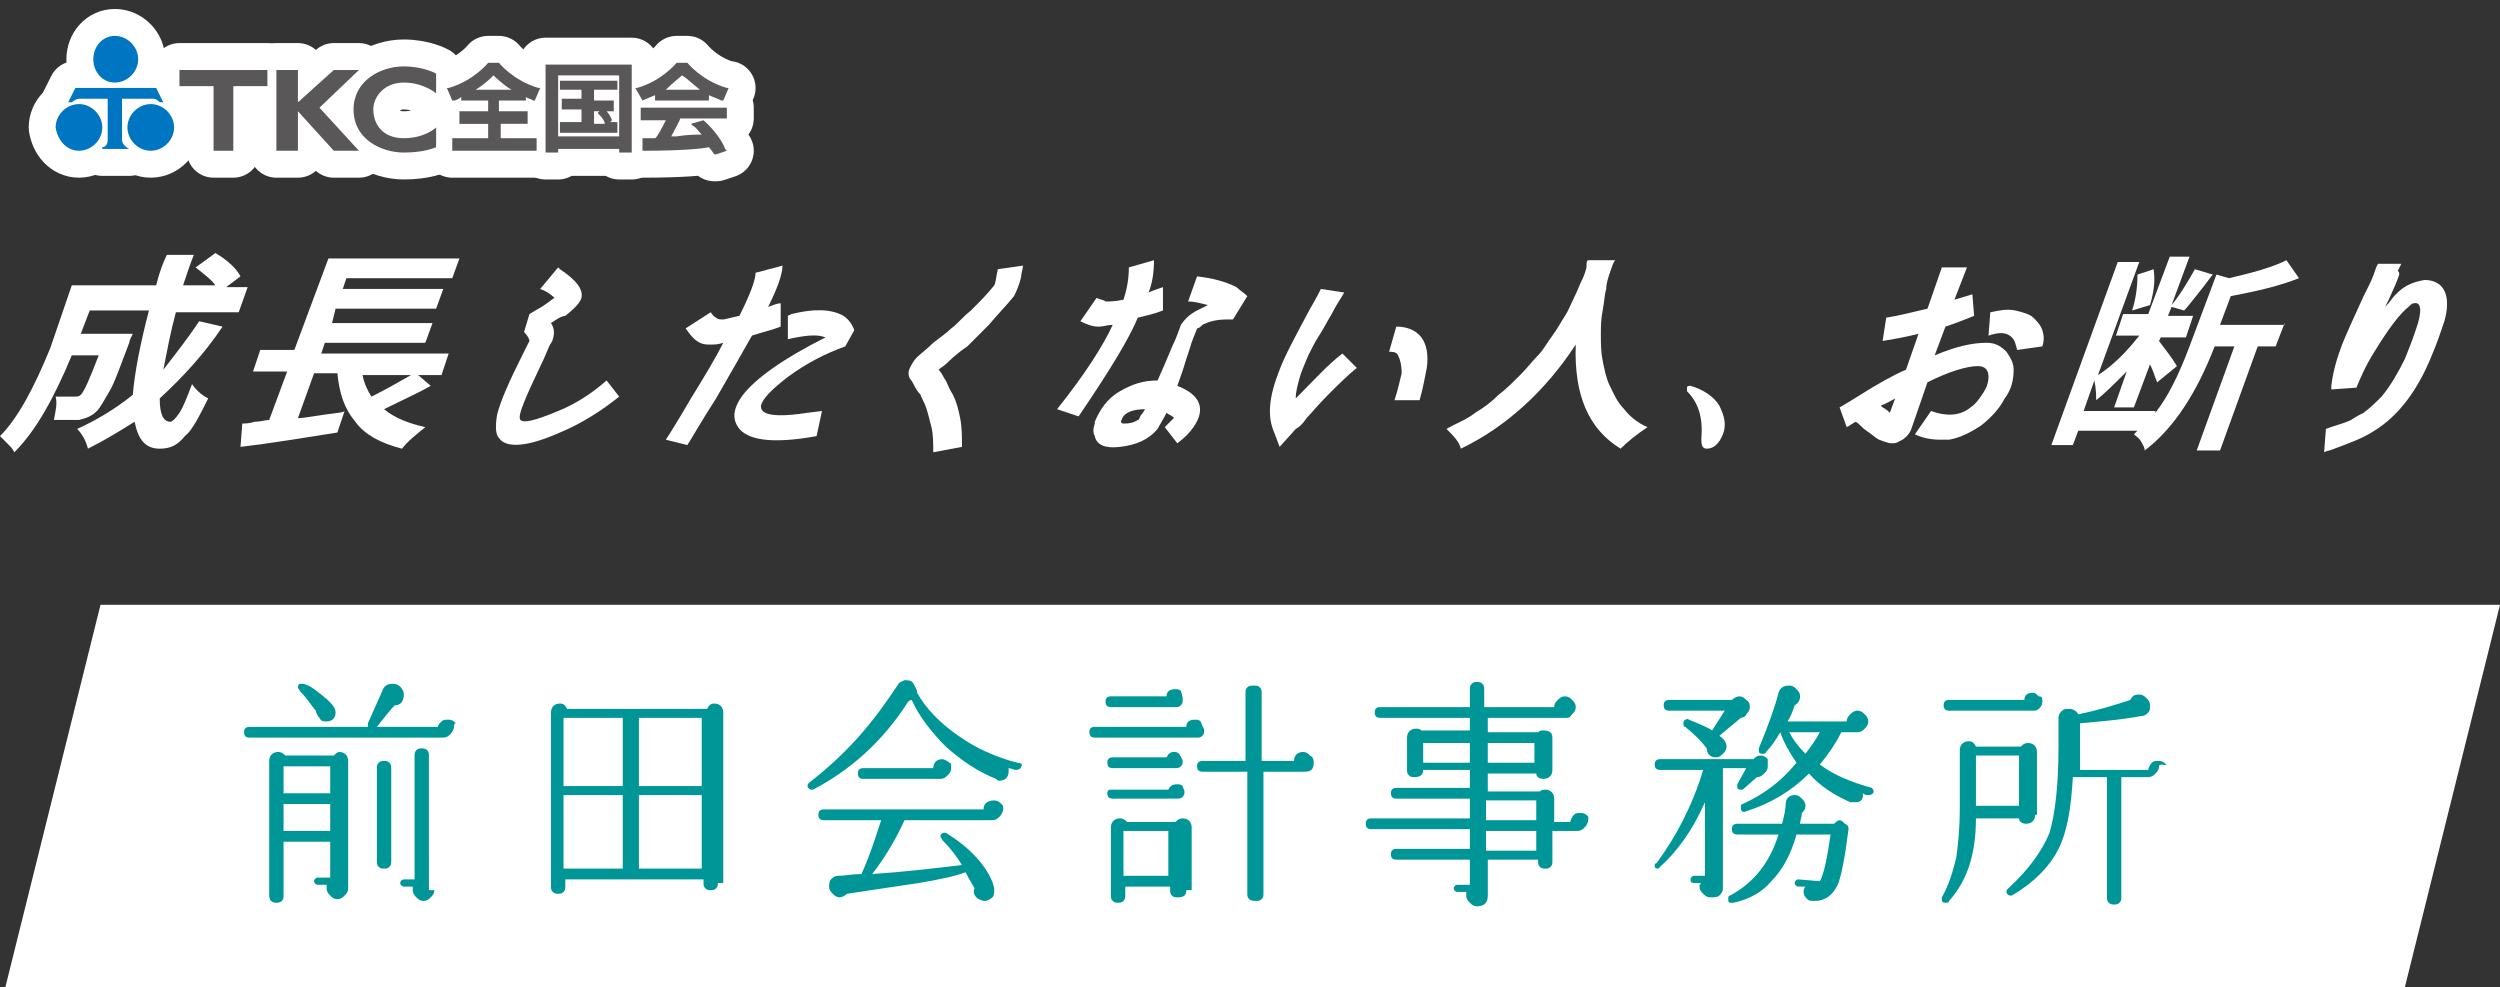 <?xml version="1.0" encoding="utf-8"?>
<!-- Generator: Adobe Illustrator 24.3.0, SVG Export Plug-In . SVG Version: 6.00 Build 0)  -->
<svg version="1.1" id="レイヤー_1" xmlns="http://www.w3.org/2000/svg" xmlns:xlink="http://www.w3.org/1999/xlink" x="0px"
	 y="0px" viewBox="0 0 139.3 55" style="enable-background:new 0 0 139.3 55;" xml:space="preserve">
<rect x="0" y="0" width="139.3" height="55" fill="#333333" stroke="none"/>
<style type="text/css">
	.st0{fill:#FFFFFF;}
	.st1{fill:#009697;}
	.st2{fill:none;stroke:#FFFFFF;stroke-width:3;stroke-linecap:round;stroke-linejoin:round;}
	.st3{fill:#0075C1;}
	.st4{fill:#595757;}
</style>
<g>
	<g>
		<path class="st0" d="M11.1,17.9l1.3,0.3c-1,1.5-2.2,2.8-3.5,4c0,0.9,0.2,1.3,0.6,1.3c0.1,0,0.3-0.2,0.5-0.5s0.4-0.8,0.7-1.6
			c0.2,0.3,0.5,0.6,0.9,0.8c-0.5,1-0.9,1.8-1.3,2.1C9.9,24.8,9.5,25,8.9,25c-0.8,0-1.2-0.5-1.4-1.5C6.7,24,5.9,24.5,4.9,25
			c-0.1-0.4-0.3-0.8-0.6-1.1c1.1-0.5,2.1-1.1,3.1-1.9c0.1-1.2,0.4-2.8,0.9-4.7H5l-0.5,1.3h2.9c-0.1,0.2-0.2,0.4-0.2,0.5
			c-0.5,1.3-0.8,2.2-1.1,2.7s-0.5,0.9-0.7,1.1c-0.3,0.3-0.6,0.4-1,0.5c-0.3,0-0.7,0-1.4,0c0.1-0.5,0.2-0.9,0.1-1.3c0.4,0,0.7,0,1,0
			c0.2,0,0.3,0,0.4-0.1c0.2-0.2,0.5-0.9,1-2.2H4c-1,2.4-2,4.2-3.2,5.4c-0.1-0.2-0.2-0.3-0.4-0.5c-0.2-0.2-0.3-0.3-0.4-0.4
			c1-1,1.9-2.7,2.8-4.9L4,15.9h4.7c0.2-0.8,0.4-1.3,0.6-1.7h1.5c-0.2,0.5-0.4,1.1-0.6,1.7H12c-0.2-0.3-0.6-0.6-1.1-1l1.1-0.8
			c0.7,0.4,1.2,0.9,1.4,1.3l-0.8,0.6h1.2l-0.5,1.4H9.8c-0.3,1.1-0.5,2.2-0.7,3.2C9.8,19.7,10.5,18.8,11.1,17.9z"/>
		<path class="st0" d="M23.3,20.9l0.7,0.6c-0.7,0.4-1.6,0.8-2.6,1.3c0.6,0.5,1.4,0.8,2.3,1c-0.5,0.4-1,0.8-1.3,1.2
			c-1.2-0.3-2.1-0.8-2.6-1.5c-0.6-0.7-0.9-1.6-1-2.7h-1.3l-0.9,2.5c0.3,0,0.8-0.1,1.5-0.2c0.7-0.1,1-0.1,1.1-0.2l-0.4,1.2
			c-1.9,0.3-3.7,0.6-5.4,0.8l0.1-1.3c0.1,0,0.4,0,0.7-0.1c0.3,0,0.6-0.1,0.8-0.1l1-2.7h-1.9l0.4-1.2h1.9l1.9-5.1h7.3l-0.4,1.1h-5.9
			l-0.2,0.6h5.6l-0.4,1.1h-5.6L18.5,18h5.6l-0.4,1.1h-5.6l-0.2,0.6H25l-0.4,1.2H23.3z M22.9,20.9h-2.7c0.1,0.5,0.3,0.9,0.5,1.2
			C21.5,21.7,22.2,21.3,22.9,20.9z"/>
		<path class="st0" d="M30.7,18c0.2,0.3,0.2,0.6,0.1,0.9c0,0.1-0.1,0.2-0.2,0.4L30.3,20c-1,2.1-1.5,3.2-1.3,3.4
			c0.2,0.2,0.9,0,2.1-0.5c1-0.4,1.9-1,2.7-1.7l0.7,0.9c-1,0.8-2.1,1.5-3.3,2c-1.8,0.8-3,0.9-3.4,0.3c-0.2-0.2-0.2-0.7-0.1-1.3
			c0.2-0.8,0.7-1.9,1.4-3.3l0.4-0.8c0-0.1-0.1-0.3-0.3-0.5l0.3-1l0.5-0.3c0.4-0.2,0.7-0.5,0.9-0.6c-0.2-0.2-0.5-0.4-0.8-0.5l1-1.2
			l0.1,0.1c0.9,0.6,1.3,1.1,1.2,1.6c-0.1,0.3-0.4,0.6-0.9,1C31.3,17.6,31,17.8,30.7,18z"/>
		<path class="st0" d="M40.3,19.1c-0.3,0.1-0.5,0.1-0.7,0.1c-0.2,0-0.4,0-0.6-0.1c-0.2-0.1-0.3-0.2-0.4-0.3
			c-0.2-0.2-0.3-0.4-0.4-0.5l1.4-0.9c0.1,0.1,0.1,0.2,0.3,0.3c0.1,0.1,0.2,0.1,0.4,0.1c0.1,0,0.4-0.1,0.9-0.2c0.6-1.2,0.9-2,0.9-2.4
			l1.5-0.4c0,0.5-0.3,1.3-0.8,2.3c0.3-0.1,0.5-0.2,0.7-0.2l0,1.3c-0.5,0.2-1,0.3-1.6,0.5c-0.5,0.9-1.2,2.1-2,3.5
			c-0.9,1.4-1.4,2.3-1.6,2.6l-1.2-0.3c0.2-0.3,0.7-1.1,1.4-2.3C39.3,20.9,39.9,19.9,40.3,19.1z M46,18.8c-0.5-0.2-1.2-0.1-2.1,0.1
			l0-1.3l0.2-0.1c1.2-0.3,2.2-0.3,2.9,0.1c0.3,0.2,0.5,0.5,0.6,0.8l-0.5,0.9C46,19.7,45,20.2,43.9,21c-0.9,0.7-1.4,1.2-1.5,1.6
			c0,0.1,0,0.2,0.1,0.3c0.3,0.3,1.2,0.3,2.5,0.1l0.8-0.1l-0.3,1.4c-2.2,0.4-3.7,0.3-4.3-0.4c-0.4-0.5-0.4-1.1,0.2-1.9
			C42.1,21.1,43.6,20,46,18.8z"/>
		<path class="st0" d="M50.9,21.4c-0.1-0.2-0.2-0.3-0.2-0.3c-0.1-0.2-0.1-0.4,0-0.6c0.1-0.2,0.2-0.4,0.4-0.6
			c0.2-0.2,0.5-0.4,0.9-0.8c0.4-0.3,0.8-0.6,1-0.8c0.3-0.2,0.6-0.6,1.1-1c0.5-0.5,0.9-0.9,1.3-1.4c0.1-0.2,0.1-0.5,0.2-0.9l1.4-0.2
			c0,0.2-0.1,0.4-0.1,0.6c-0.1,0.5-0.3,0.9-0.4,1.1c-0.4,0.5-0.9,1-1.4,1.6c-0.5,0.5-0.9,0.9-1.2,1.2c-0.3,0.2-0.7,0.5-1.1,0.9
			c-0.2,0.2-0.4,0.3-0.5,0.4c0,0,0,0,0,0c0.2,0.2,0.3,0.5,0.4,0.6c0.1,0.2,0.2,0.5,0.4,0.8c0.2,0.4,0.3,0.8,0.4,1.3
			c0.1,0.5,0.1,1,0.1,1.6L52,25.2c0-0.5,0-1-0.1-1.4c-0.1-0.4-0.2-0.8-0.3-1.1s-0.3-0.6-0.3-0.7C51.1,21.8,51,21.6,50.9,21.4z"/>
		<path class="st0" d="M62,18.1c-0.3,0-0.5,0.1-0.8,0.1s-0.6-0.1-1-0.3l0.9-1.3c0.2,0.1,0.4,0.1,0.5,0.2c0.2,0,0.5,0,1-0.1
			c0.2-0.6,0.3-1.2,0.3-1.8l1.4-0.4c0,0.7-0.1,1.3-0.3,1.8c0.2-0.1,0.5-0.2,0.8-0.3l0,1.3c-0.5,0.2-1,0.3-1.4,0.4
			c-0.5,1.2-1.6,3-3.3,5.5l-1.2-0.4C60.5,20.8,61.5,19.2,62,18.1z M68.7,17.8c0,0-0.1,0-0.3,0c-0.6,0-1,0.1-1.4,0.3
			c-0.1,0.1-0.2,0.2-0.3,0.2c-0.1,0.3-0.3,0.7-0.4,1.1l-0.2,0.6c-0.2,0.7-0.4,1.2-0.5,1.5c1.3,0.5,1.6,1.3,0.9,2.3
			c-0.2,0.3-0.5,0.6-0.9,0.9l-0.7-0.9c0.3-0.3,0.5-0.5,0.5-0.5c0,0,0-0.1-0.1-0.1c-0.1-0.1-0.2-0.1-0.3-0.2
			c-0.2,0.4-0.4,0.7-0.5,0.9c-0.5,0.6-1.2,0.9-2.1,1c-0.8,0.1-1.3-0.1-1.4-0.6c-0.1-0.2-0.1-0.4,0-0.7l0,0c0,0,0,0,0,0l0-0.1
			c0.3-0.7,0.7-1.3,1.4-1.7c0.7-0.4,1.3-0.6,2.1-0.6c0.5-1.1,0.8-1.9,1-2.3c0.2-0.5,0.3-0.8,0.3-0.8c0.2-0.3,0.5-0.6,0.9-0.8
			c0.2-0.1,0.4-0.2,0.6-0.3c-0.4-0.1-0.7-0.2-1.1-0.2l0.5-1.4h0h0c0.9,0.1,1.6,0.3,2.2,0.6c0.2,0.2,0.4,0.3,0.6,0.5L68.7,17.8z
			 M62.6,23.6c0.2,0,0.5,0,0.8-0.2c0.1,0,0.1-0.2,0.2-0.3s0.2-0.3,0.2-0.3c-0.7,0-1.2,0.2-1.3,0.6C62.4,23.5,62.5,23.6,62.6,23.6z"
			/>
		<path class="st0" d="M71.3,24.9L71,24.1c-0.4-0.9-0.3-2,0.3-3.5c0.3-0.8,0.9-1.9,1.7-3.4c0.3-0.5,0.5-0.9,0.6-1.1l1.3,0.2
			c-0.1,0.2-0.4,0.6-0.7,1.2c-0.3,0.5-0.5,0.9-0.7,1.2c-0.2,0.3-0.4,0.7-0.6,1.1c-0.2,0.5-0.4,0.9-0.5,1.3c-0.1,0.4-0.2,0.7-0.2,1.1
			c1-1,1.8-1.9,2.6-2.5l0.8,0.8c-0.5,0.4-1,0.9-1.6,1.5c-0.6,0.6-1,1.1-1.2,1.3c-0.2,0.3-0.4,0.5-0.6,0.6L71.3,24.9z M77.9,19.8
			c-0.1-0.2-0.3-0.2-0.5-0.2l0.4-1.4c0.6,0,1.1,0.2,1.4,0.6c0.3,0.4,0.4,1,0.3,1.7c-0.1,0.5-0.2,1.1-0.4,1.8h-1.4
			c0.2-0.6,0.3-1.1,0.4-1.5C78.1,20.3,78,20,77.9,19.8z"/>
		<path class="st0" d="M88.5,14.5H90c-0.1,0.1-0.2,0.4-0.3,0.7c-0.1,0.3-0.2,0.6-0.2,0.9c-0.1,0.3-0.1,0.7-0.2,1.2
			c-0.1,0.5-0.1,0.9-0.1,1.4c0,0.4,0,0.9,0.1,1.4c0.1,0.5,0.2,1,0.4,1.4c0.2,0.4,0.4,0.9,0.8,1.3c0.3,0.4,0.8,0.8,1.3,1
			c-0.6,0.4-1.1,0.8-1.5,1.2c-1.8-1.1-2.6-3-2.5-5.8c-1.7,2.6-3.9,4.6-6.4,5.8c-0.1-0.4-0.4-0.7-0.8-1.1c0.5-0.3,1.1-0.5,1.6-0.9
			c0.5-0.3,0.9-0.6,1.3-1c0.4-0.3,0.8-0.7,1.2-1.1c0.4-0.4,0.7-0.8,1-1.1c0.3-0.3,0.5-0.7,0.8-1.1c0.3-0.4,0.5-0.8,0.7-1.1
			c0.2-0.3,0.3-0.6,0.5-1c0.2-0.4,0.3-0.7,0.4-0.9c0.1-0.2,0.2-0.4,0.3-0.8C88.4,14.7,88.4,14.5,88.5,14.5z"/>
		<path class="st0" d="M95.8,22.6c0.3,0.6,0.4,1.1,0.2,1.6c-0.2,0.5-0.5,0.8-0.9,0.8c-0.3,0-0.3-0.3-0.3-0.6c0.1-1.2-0.2-2-0.8-2.6
			c0,0,0-0.1,0-0.2c0-0.1,0.1-0.1,0.2-0.1C94.9,21.7,95.5,22.1,95.8,22.6z"/>
		<path class="st0" d="M103.4,23.5c-0.2,0.1-0.3,0.2-0.5,0.3l-0.4-1.1c0.2-0.1,0.5-0.3,1-0.6c1.1-0.7,2-1.2,2.7-1.5l0.7-2
			c-0.8,0.2-1.4,0.3-2,0.4l0.2-1.3c0.7-0.1,1.4-0.3,2.3-0.5l0.8-2.3h1.4l-0.7,1.8c0.3-0.1,0.7-0.2,1-0.3l0.1,1.2
			c-0.5,0.2-1,0.4-1.6,0.6l-0.6,1.6c1.2-0.5,2.1-0.7,2.9-0.7c0.5,0,0.8,0.2,1.1,0.5c0.2,0.3,0.4,0.6,0.4,1c0,0.5-0.1,1.1-0.5,1.6
			c-0.3,0.6-0.8,1.1-1.3,1.5c-0.6,0.4-1.2,0.7-1.8,0.8c-0.2,0-0.4,0-0.5,0c-0.5,0-1-0.1-1.4-0.3l0.9-1.3c0.8,0.3,1.6,0.3,2.2-0.2
			c0.3-0.2,0.5-0.5,0.7-0.8c0.2-0.3,0.3-0.6,0.3-0.9c0-0.4-0.2-0.6-0.6-0.6c-0.6,0-1.6,0.3-2.8,0.9l-0.9,2.6
			c-0.1,0.3-0.4,0.6-0.7,0.7c-0.1,0.1-0.3,0.1-0.4,0.1c-0.2,0-0.4-0.1-0.7-0.2c-0.2-0.1-0.4-0.3-0.7-0.5
			C103.7,23.8,103.6,23.6,103.4,23.5z M105.3,23l0.3-0.8c-0.2,0.1-0.5,0.3-0.8,0.4c0,0,0.1,0.1,0.1,0.1
			C105.1,22.8,105.2,22.9,105.3,23z M112.1,18.8c-0.3-0.3-0.7-0.3-1.3-0.1l0.1-1.3c0.5-0.1,0.9-0.2,1.4-0.1c0.4,0.1,0.8,0.2,1,0.4
			c0.2,0.2,0.4,0.4,0.5,0.7c0.1,0.3,0.1,0.6,0,0.9l-1.4,0.2C112.3,19.2,112.3,19,112.1,18.8z"/>
		<path class="st0" d="M127.3,18l-0.5,1.3h-1l-2.1,5.8h-1.3l2.1-5.8h-1.1c-1,2.6-2.3,4.6-3.9,5.8c0-0.2-0.1-0.3-0.2-0.5
			c-0.1-0.2-0.3-0.3-0.4-0.4c0,0,0.1-0.1,0.1-0.1s0.1-0.1,0.1-0.1h-3.3l-0.3,0.8h-1.2l3.7-10.2h1.2l-2.3,6.3
			c0.8-0.5,1.6-1.3,2.3-2.2h-1.3l0.4-1.2h1.4l1.2-3.2h1.1l-1,2.7c0.5-0.6,0.9-1.3,1.3-2l1,0.3c-0.1,0.1-0.3,0.4-0.7,0.9
			c-0.4,0.5-0.7,0.9-0.9,1.1l-0.7-0.2l-0.2,0.5h1.4l-0.4,1.2h-1.4l-0.1,0.2c0.3,0.4,0.7,0.9,1,1.4l-1.1,0.9c-0.1-0.2-0.2-0.6-0.4-1
			l-0.9,2.4h-1.1l0.7-2c-0.7,0.7-1.2,1.2-1.7,1.6c0-0.2,0-0.6-0.1-1.1l-0.6,1.7h4l0,0.1c0.7-0.9,1.3-2.1,1.9-3.7l1.5-4l0.7,0.2
			c1.3-0.3,2.4-0.6,3.2-1l0.7,1c-1,0.4-2.2,0.7-3.8,1l-0.6,1.6H127.3z M119.8,17l-1,0.3c0.2-0.6,0.3-1.3,0.3-2l0.9-0.3
			C120.1,15.7,120,16.3,119.8,17z"/>
		<path class="st0" d="M133.5,15.8l-0.4,0.9l-0.2,0.4c0.3-0.3,0.4-0.5,0.5-0.6l0.2-0.2c0.4-0.4,0.9-0.6,1.5-0.7
			c0.5,0,0.9,0.2,1.1,0.6c0.2,0.4,0.2,1,0,1.7c-0.2,0.6-0.4,1.2-0.7,1.9c-0.8,2-1.9,3.4-3.2,4.2c-0.6,0.4-1.4,0.7-2.5,1.1
			c0,0-0.1,0-0.3,0.1l0.1-1.3c0.5-0.2,1-0.3,1.4-0.5c0.3-0.2,0.5-0.3,0.7-0.4c0.4-0.3,0.7-0.6,1-0.9c0.5-0.6,0.9-1.3,1.3-2.1
			c0.2-0.5,0.4-1,0.6-1.6c0.4-1.1,0.3-1.6-0.1-1.5c-0.1,0-0.2,0.1-0.3,0.2c-0.5,0.4-1.1,1.2-1.9,2.5c-0.5,0.8-0.8,1.5-1,2
			c0,0,0,0,0,0l-1.4,0.1c0-0.1,0-0.2,0-0.2c0.1-0.8,0.3-1.5,0.6-2.3c0.2-0.5,0.6-1.4,1.2-2.7l0.2-0.4l0.1-0.2c0.2-0.4,0.3-0.7,0.4-1
			l0.1-0.2l1.3,0l-0.1,0.2l-0.1,0.2C133.8,15.2,133.6,15.5,133.5,15.8z"/>
	</g>
	<g>
		<g>
			<polygon class="st0" points="0.6,54.8 5.8,33.9 138.9,33.9 133.7,54.8 			"/>
			<path class="st0" d="M138.6,34.2l-5.1,20.3H0.9L6,34.2H138.6 M139.3,33.7H5.6L0.3,55h133.7L139.3,33.7L139.3,33.7z"/>
		</g>
		<g>
			<path class="st1" d="M25.3,40.5c0,0.1-0.1,0.3-0.2,0.4c-0.1,0.1-0.2,0.2-0.4,0.2H13.9c-0.2,0-0.3-0.1-0.3-0.3
				c0-0.2,0.1-0.3,0.3-0.3h6.6c0-0.1,0-0.1,0-0.2l0.8-1.8c0.1-0.3,0.3-0.4,0.6-0.4c0.2,0,0.4,0.1,0.5,0.3c0.1,0.1,0.1,0.2,0.1,0.3
				c0,0.4-0.2,0.6-0.5,0.6c-0.3,0.3-0.6,0.7-1,1.2h3.4c0-0.1,0.1-0.2,0.2-0.3c0.1-0.1,0.2-0.1,0.4-0.1c0.2,0,0.3,0.1,0.4,0.2
				C25.3,40.3,25.3,40.4,25.3,40.5z M19.4,49.5c0,0.2-0.1,0.3-0.2,0.4s-0.2,0.2-0.4,0.2c-0.2,0-0.3-0.1-0.4-0.2s-0.2-0.2-0.2-0.4
				c0-0.1,0-0.2,0-0.2h-0.5c-0.1,0-0.2-0.1-0.2-0.2c0-0.1,0.1-0.2,0.2-0.2h0.7v-2h-2.6v3c0,0.1,0,0.2-0.1,0.3
				c-0.1,0.1-0.2,0.1-0.3,0.1c-0.1,0-0.2,0-0.3-0.1C15,50.1,15,49.9,15,49.8v-7.4c0-0.3,0.2-0.5,0.5-0.5c0.2,0,0.3,0.1,0.4,0.2h2.7
				c0.1-0.1,0.2-0.2,0.3-0.2c0.3,0,0.5,0.2,0.5,0.5V49.5z M18.4,44.2v-1.5h-2.6v1.5H18.4z M18.4,46.3v-1.5h-2.6v1.5H18.4z
				 M18.7,39.7c0,0.3-0.2,0.5-0.5,0.5c-0.2,0-0.3,0-0.4-0.2c-0.1-0.1-0.2-0.3-0.2-0.4c-0.2-0.2-0.4-0.6-0.9-1.1
				c0-0.1-0.1-0.1-0.1-0.2c0-0.2,0.1-0.2,0.2-0.2c0.3,0,0.6,0.2,1.1,0.6C18.4,39.1,18.7,39.4,18.7,39.7z M21.8,48
				c0,0.1,0,0.2-0.1,0.3s-0.2,0.1-0.3,0.1c-0.1,0-0.2,0-0.3-0.1c-0.1-0.1-0.1-0.2-0.1-0.3v-5.2c0-0.1,0-0.2,0.1-0.3
				c0.1-0.1,0.2-0.1,0.3-0.1c0.1,0,0.2,0,0.3,0.1c0.1,0.1,0.1,0.2,0.1,0.3V48z M24.2,49.6c0,0.2-0.1,0.3-0.2,0.4
				c-0.1,0.1-0.2,0.2-0.4,0.2c-0.2,0-0.3-0.1-0.4-0.2c-0.1-0.1-0.2-0.2-0.2-0.4c0-0.1,0-0.1,0-0.2h-0.5c-0.1,0-0.2-0.1-0.2-0.2
				s0.1-0.2,0.2-0.2h0.6v-6.9c0-0.1,0-0.2,0.1-0.3c0.1-0.1,0.2-0.1,0.3-0.1c0.1,0,0.2,0,0.3,0.1c0.1,0.1,0.1,0.2,0.1,0.3V49.6z"/>
			<path class="st1" d="M40,49.2c0,0.1,0,0.2-0.1,0.3c-0.1,0.1-0.2,0.1-0.3,0.1c-0.1,0-0.2,0-0.3-0.1c-0.1-0.1-0.1-0.2-0.1-0.3V49
				h-7.7v0.4c0,0.1,0,0.2-0.1,0.3c-0.1,0.1-0.2,0.1-0.3,0.1c-0.1,0-0.2,0-0.3-0.1c-0.1-0.1-0.1-0.2-0.1-0.3v-9.7
				c0-0.3,0.2-0.5,0.5-0.5c0.2,0,0.3,0.1,0.4,0.3h7.8c0.1-0.2,0.2-0.3,0.4-0.3c0.3,0,0.5,0.2,0.5,0.5V49.2z M34.7,43.8V40h-3.3v3.8
				H34.7z M34.7,48.4v-4.1h-3.3v4.1H34.7z M39.1,43.8V40h-3.5v3.8H39.1z M39.1,48.4v-4.1h-3.5v4.1H39.1z"/>
			<path class="st1" d="M56.9,42.7c0,0.1-0.1,0.2-0.3,0.2c-0.1,0-0.3-0.1-0.4-0.1c0,0.1,0,0.1,0,0.2c0,0.3-0.2,0.5-0.5,0.5
				c-0.1,0-0.1,0-0.2-0.1c-1-0.4-1.9-1-2.8-1.8c-0.8-0.8-1.5-1.7-1.9-2.6c-0.1,0-0.2,0.1-0.2,0.1c-1.4,2.2-3.2,3.8-5.3,4.9
				c0,0-0.1,0-0.1,0c-0.1,0-0.2-0.1-0.2-0.2c0-0.1,0-0.1,0.1-0.2c0.9-0.7,1.8-1.5,2.7-2.5c0.9-1,1.6-2,2.2-2.9
				c0.1-0.2,0.2-0.2,0.4-0.3c0.2,0,0.4,0,0.5,0.2s0.2,0.3,0.2,0.5c0.5,0.9,1.3,1.7,2.3,2.4c1,0.7,2.1,1.2,3.3,1.5
				C56.9,42.5,57,42.6,56.9,42.7z M55.9,45.1c0,0.1-0.1,0.3-0.2,0.4s-0.2,0.2-0.4,0.2h-4.9c-0.5,1.1-1.1,2.1-1.8,3
				c1.6-0.1,3.3-0.3,5-0.5c-0.3-0.5-0.7-1-1.1-1.4c0-0.1-0.1-0.1-0.1-0.2c0-0.1,0.1-0.2,0.2-0.2c0,0,0.1,0,0.1,0
				c0.8,0.5,1.4,1,1.9,1.6c0.4,0.5,0.7,1,0.8,1.5c0,0.2,0,0.4-0.1,0.5c-0.1,0.1-0.3,0.2-0.4,0.2c-0.2,0-0.4-0.1-0.5-0.2
				c-0.1-0.1-0.2-0.3-0.1-0.5c-0.1-0.2-0.3-0.5-0.5-0.9c-0.5,0.2-1.4,0.4-2.6,0.6c-1.3,0.2-2.7,0.4-4,0.6c-0.1,0.1-0.3,0.2-0.4,0.2
				c-0.2,0-0.3-0.1-0.4-0.2c-0.1-0.1-0.2-0.2-0.2-0.4c0-0.1,0-0.3,0.1-0.4s0.2-0.2,0.4-0.2c0.4,0,0.8-0.1,1.3-0.1
				c0.5-1.1,0.8-2.1,1.1-3h-3.2c-0.2,0-0.3-0.1-0.3-0.3c0-0.2,0.1-0.3,0.3-0.3h8.9c0-0.3,0.2-0.5,0.6-0.5c0.2,0,0.3,0.1,0.4,0.2
				S55.9,44.9,55.9,45.1z M53,42.8c0,0.2-0.1,0.3-0.2,0.4s-0.2,0.2-0.4,0.2h-4.3c-0.2,0-0.3-0.1-0.3-0.3c0-0.2,0.1-0.3,0.3-0.3H52
				c0-0.3,0.2-0.5,0.5-0.5c0.1,0,0.3,0.1,0.4,0.2C53,42.5,53,42.6,53,42.8z"/>
			<path class="st1" d="M67.1,40.7c0,0.1,0,0.2-0.1,0.3c-0.1,0.1-0.2,0.1-0.3,0.1H61c-0.2,0-0.3-0.1-0.3-0.3c0-0.2,0.1-0.3,0.3-0.3
				h5.1c0-0.3,0.2-0.4,0.5-0.4c0.1,0,0.2,0,0.3,0.1C67,40.5,67.1,40.6,67.1,40.7z M65.9,39c0,0.1,0,0.2-0.1,0.3
				c-0.1,0.1-0.2,0.1-0.3,0.1h-3.6c-0.2,0-0.3-0.1-0.3-0.3s0.1-0.3,0.3-0.3h3.1c0-0.3,0.2-0.4,0.5-0.4c0.1,0,0.2,0,0.3,0.1
				C65.9,38.8,65.9,38.9,65.9,39z M65.9,42.4c0,0.1,0,0.2-0.1,0.3c-0.1,0.1-0.2,0.1-0.3,0.1h-3.5c-0.2,0-0.3-0.1-0.3-0.3
				c0-0.2,0.1-0.3,0.3-0.3H65c0.1-0.2,0.2-0.3,0.4-0.3c0.1,0,0.2,0,0.3,0.1C65.8,42.2,65.9,42.3,65.9,42.4z M66,44.1
				c0,0.1,0,0.2-0.1,0.3c-0.1,0.1-0.2,0.1-0.3,0.1H62c-0.2,0-0.3-0.1-0.3-0.3S61.8,44,62,44h3.1c0.1-0.2,0.2-0.3,0.5-0.3
				c0.1,0,0.2,0,0.3,0.1C65.9,43.9,66,44,66,44.1z M66.1,49.6c0,0.1,0,0.2-0.1,0.3C65.9,50,65.7,50,65.6,50c-0.1,0-0.2,0-0.3-0.1
				c-0.1-0.1-0.1-0.2-0.1-0.3v-0.2h-2.5v0.5c0,0.1,0,0.2-0.1,0.3c-0.1,0.1-0.2,0.1-0.3,0.1c-0.1,0-0.2,0-0.3-0.1
				c-0.1-0.1-0.1-0.2-0.1-0.3v-3.8c0-0.3,0.2-0.5,0.5-0.5c0.2,0,0.3,0.1,0.4,0.2h2.7c0.1-0.1,0.2-0.2,0.4-0.2c0.3,0,0.5,0.2,0.5,0.5
				V49.6z M65.1,48.8v-2.5h-2.5v2.5H65.1z M73.2,42.5c0,0.4-0.2,0.5-0.5,0.5h-2.3v6.8c0,0.1,0,0.2-0.1,0.3c-0.1,0.1-0.2,0.1-0.3,0.1
				c-0.1,0-0.3,0-0.4-0.1c-0.1-0.1-0.1-0.2-0.1-0.3V43H67c-0.2,0-0.3-0.1-0.3-0.3c0-0.2,0.1-0.3,0.3-0.3h2.4v-3.8
				c0-0.1,0-0.2,0.1-0.3c0.1-0.1,0.2-0.1,0.4-0.1c0.1,0,0.2,0,0.3,0.1c0.1,0.1,0.1,0.2,0.1,0.3v3.8h1.8c0-0.3,0.2-0.5,0.5-0.5
				c0.2,0,0.3,0.1,0.4,0.2C73.2,42.2,73.2,42.4,73.2,42.5z"/>
			<path class="st1" d="M88.5,45.7c0,0.1-0.1,0.3-0.2,0.4c-0.1,0.1-0.2,0.2-0.4,0.2h-1.4V48c0,0.1,0,0.2-0.1,0.3
				c-0.1,0.1-0.2,0.1-0.3,0.1c-0.1,0-0.2,0-0.3-0.1c-0.1-0.1-0.1-0.2-0.1-0.3v-0.1h-2.8v2c0,0.4-0.2,0.6-0.6,0.6
				c-0.2,0-0.3-0.1-0.4-0.2c-0.1-0.1-0.2-0.2-0.2-0.4c0-0.1,0-0.2,0-0.2h-0.5c-0.1,0-0.2-0.1-0.2-0.2c0-0.1,0.1-0.2,0.2-0.2h0.7
				v-1.4h-4.1c-0.2,0-0.3-0.1-0.3-0.3s0.1-0.3,0.3-0.3h4.1v-1.1h-5.5c-0.2,0-0.3-0.1-0.3-0.3s0.1-0.3,0.3-0.3h5.5v-1.1h-4.1
				c-0.2,0-0.3-0.1-0.3-0.3s0.1-0.3,0.3-0.3h4.1v-1h-2.6c0,0.3-0.2,0.4-0.5,0.4c-0.1,0-0.2,0-0.3-0.1c-0.1-0.1-0.1-0.2-0.1-0.3v-1.8
				c0-0.3,0.2-0.5,0.5-0.5c0.1,0,0.2,0,0.3,0.1h2.7V40h-5c-0.2,0-0.3-0.1-0.3-0.3c0-0.2,0.1-0.3,0.3-0.3h5v-1c0-0.1,0-0.2,0.1-0.3
				c0.1-0.1,0.2-0.1,0.3-0.1c0.1,0,0.2,0,0.3,0.1c0.1,0.1,0.1,0.2,0.1,0.3v1h3.9c0-0.2,0.1-0.3,0.2-0.4c0.1-0.1,0.2-0.2,0.4-0.2
				c0.2,0,0.3,0.1,0.4,0.2s0.2,0.2,0.2,0.4c0,0.2-0.1,0.3-0.2,0.4S87.5,40,87.3,40h-4.4v0.8h2.8c0.1-0.1,0.2-0.1,0.3-0.1
				c0.3,0,0.5,0.1,0.5,0.4v1.8c0,0.3-0.2,0.5-0.5,0.5c-0.2,0-0.4-0.1-0.4-0.3h-2.7v1h2.9c0.1-0.1,0.2-0.1,0.3-0.1
				c0.3,0,0.5,0.2,0.5,0.5v1.3h0.9c0-0.1,0.1-0.3,0.2-0.4c0.1-0.1,0.2-0.1,0.4-0.1c0.2,0,0.3,0.1,0.4,0.2
				C88.5,45.4,88.5,45.6,88.5,45.7z M81.9,42.5v-1.1h-2.6v1.1H81.9z M85.5,42.5v-1.1h-2.6v1.1H85.5z M85.6,45.7v-1.1h-2.8v1.1H85.6z
				 M85.6,47.4v-1.1h-2.8v1.1H85.6z"/>
			<path class="st1" d="M98.5,42.7c0,0.2-0.1,0.3-0.2,0.4s-0.2,0.2-0.4,0.2L97.1,44c0,0-0.1,0-0.1,0c-0.2,0-0.2-0.1-0.2-0.2
				c0,0,0-0.1,0-0.1l0.5-0.9h-1.3v6.7c0,0.2-0.1,0.3-0.2,0.4S95.5,50,95.3,50c-0.2,0-0.3-0.1-0.4-0.2s-0.2-0.2-0.2-0.4
				c0-0.1,0-0.1,0.1-0.2h-0.4c-0.2,0-0.2-0.1-0.2-0.2c0-0.1,0.1-0.2,0.2-0.2H95v-4.1c-0.7,1.6-1.6,2.8-2.5,3.6c0,0-0.1,0.1-0.1,0.1
				c-0.2,0-0.2-0.1-0.2-0.2c0,0,0-0.1,0.1-0.1c1.1-1.5,2-3.2,2.6-5.2h-2.4c-0.2,0-0.3-0.1-0.3-0.3s0.1-0.3,0.3-0.3h5.2
				c0.1-0.1,0.2-0.2,0.4-0.2c0.2,0,0.3,0.1,0.4,0.2C98.5,42.4,98.5,42.5,98.5,42.7z M97.5,39.4c0,0.2-0.1,0.3-0.2,0.4
				C97.3,39.9,97.1,40,97,40l-1.2,1c0.3,0.2,0.4,0.4,0.4,0.6c0,0.2-0.1,0.3-0.2,0.4s-0.2,0.2-0.4,0.2c-0.3,0-0.5-0.2-0.5-0.5
				c-0.3-0.4-0.7-0.8-1.2-1.2c-0.1,0-0.1-0.1-0.1-0.2c0-0.1,0-0.1,0.1-0.2c0.1,0,0.1-0.1,0.2,0c0.5,0.2,1,0.4,1.3,0.6l0.7-1.1H93
				c-0.2,0-0.3-0.1-0.3-0.3S92.8,39,93,39h3.5c0.1-0.1,0.3-0.2,0.4-0.2c0.2,0,0.3,0.1,0.4,0.2C97.5,39.1,97.5,39.3,97.5,39.4z
				 M103,46.2c-0.2,1.6-0.4,2.6-0.6,3.1c-0.3,0.6-0.7,0.9-1.3,0.9c-0.2,0-0.3,0-0.4-0.1s-0.2-0.2-0.2-0.4c0-0.1,0-0.2,0.1-0.3
				l-0.4,0c-0.1,0-0.2-0.1-0.2-0.2c0-0.1,0.1-0.2,0.2-0.2l1.2,0.1c0.2-0.3,0.4-1.2,0.6-2.6h-1.9c-0.3,1.1-0.8,2-1.4,2.6
				c-0.5,0.6-1.2,1-2.1,1.2c-0.1,0-0.1,0-0.2,0c-0.1,0-0.1-0.1-0.1-0.2c0-0.1,0-0.2,0.1-0.2c1.3-0.7,2.2-1.8,2.7-3.4h-2.3
				c-0.2,0-0.3-0.1-0.3-0.3s0.1-0.3,0.3-0.3h2.5c0.1-0.4,0.2-0.8,0.2-1.1c0-0.3,0.2-0.5,0.5-0.5c0.2,0,0.3,0.1,0.4,0.2
				c0.1,0.1,0.2,0.2,0.2,0.4s-0.1,0.3-0.2,0.4c0,0.2-0.1,0.4-0.1,0.6h1.9c0.1-0.1,0.2-0.2,0.3-0.2c0.1,0,0.2,0.1,0.3,0.2
				C103,46,103,46.1,103,46.2z M104.4,44.1c0,0.1-0.1,0.2-0.3,0.2c-0.1,0-0.2,0-0.3-0.1c0,0,0,0.1,0,0.1c0,0.1,0,0.2-0.1,0.3
				c-0.1,0.1-0.2,0.1-0.4,0.1c-0.1,0-0.1,0-0.2,0c-0.9-0.4-1.7-0.9-2.3-1.6c-1,1-2.2,1.7-3.5,2.1c-0.2,0.1-0.3,0-0.3-0.2
				c0-0.1,0-0.2,0.1-0.2c1.1-0.5,2.1-1.2,3-2.3c-0.4-0.6-0.7-1.1-0.9-1.7c-0.3,0.5-0.5,0.8-0.8,1.1c0,0.1-0.1,0.1-0.2,0.1
				c-0.2,0-0.2-0.1-0.2-0.2c0,0,0-0.1,0-0.1c0.5-1.2,0.9-2.3,1.1-3.1c0.1-0.3,0.3-0.4,0.6-0.4c0.2,0,0.3,0.1,0.4,0.2
				c0.1,0.1,0.2,0.2,0.2,0.4c0,0.2-0.1,0.4-0.3,0.5c-0.1,0.3-0.2,0.6-0.4,0.9h3.3c0-0.2,0.1-0.3,0.2-0.4c0.1-0.1,0.2-0.2,0.4-0.2
				c0.2,0,0.3,0.1,0.4,0.2c0.1,0.1,0.2,0.2,0.2,0.4c0,0.2-0.1,0.3-0.2,0.4c-0.1,0.1-0.2,0.2-0.4,0.2h-0.9c-0.3,0.6-0.7,1.2-1.2,1.8
				c0.8,0.6,1.8,1,2.9,1.3C104.3,43.9,104.4,44,104.4,44.1z M101.4,40.8h-1.7c0.2,0.4,0.5,0.8,0.9,1.2
				C100.9,41.6,101.2,41.2,101.4,40.8z"/>
			<path class="st1" d="M113.4,45.4c0,0.3-0.2,0.5-0.5,0.5c-0.2,0-0.4-0.1-0.4-0.3h-2.4c0,2-0.5,3.5-1.5,4.6c0,0.1-0.1,0.1-0.2,0.1
				c-0.2,0-0.2-0.1-0.2-0.2c0,0,0-0.1,0-0.1c0.4-0.7,0.6-1.4,0.8-2.2c0.1-0.7,0.2-1.6,0.2-2.8v-3.2c0-0.3,0.2-0.5,0.5-0.5
				c0.2,0,0.3,0.1,0.4,0.3h2.5c0.1-0.1,0.2-0.2,0.4-0.2c0.3,0,0.5,0.2,0.5,0.5V45.4z M113.8,39.1c0,0.2-0.1,0.3-0.2,0.4
				c-0.1,0.1-0.2,0.1-0.4,0.1h-4.6c-0.2,0-0.3-0.1-0.3-0.3s0.1-0.3,0.3-0.3h4.2c0-0.3,0.2-0.4,0.5-0.4c0.1,0,0.2,0.1,0.3,0.2
				C113.8,38.8,113.8,38.9,113.8,39.1z M112.5,44.9v-2.8h-2.4v2.8H112.5z M120.3,42.7c0,0.2-0.1,0.3-0.2,0.4
				c-0.1,0.1-0.2,0.2-0.4,0.2h-1.5V50c0,0.1,0,0.2-0.1,0.3c-0.1,0.1-0.2,0.1-0.3,0.1c-0.1,0-0.2,0-0.3-0.1c-0.1-0.1-0.1-0.2-0.1-0.3
				v-6.7h-1.9c-0.1,1.7-0.3,3-0.8,4c-0.5,1-1.4,1.9-2.6,2.6c0,0-0.1,0-0.1,0c-0.1,0-0.2-0.1-0.2-0.2c0-0.1,0-0.1,0.1-0.2
				c1.1-1,1.9-2.1,2.3-3.1c0.3-1,0.5-2.6,0.5-4.8v-1.6c0-0.2,0.1-0.3,0.2-0.4c0.1-0.1,0.2-0.1,0.4-0.1c0.2,0,0.4,0.1,0.5,0.3
				c1-0.2,2-0.5,2.9-0.8c0.1-0.2,0.2-0.3,0.5-0.3c0.2,0,0.3,0.1,0.4,0.2s0.2,0.2,0.2,0.4c0,0.2,0,0.3-0.1,0.4s-0.2,0.2-0.4,0.2
				c-1.1,0.2-2.2,0.3-3.4,0.4v2.6h3.8c0-0.1,0.1-0.3,0.2-0.4c0.1-0.1,0.2-0.1,0.4-0.1c0.2,0,0.3,0.1,0.4,0.2S120.3,42.5,120.3,42.7z
				"/>
		</g>
	</g>
</g>
<g>
	<g>
		<g>
			<g>
				<path class="st2" d="M6.4,4.6c0.7,0,1.3-0.6,1.3-1.3C7.7,2.6,7.1,2,6.4,2S5.2,2.6,5.2,3.3C5.2,4,5.7,4.6,6.4,4.6z"/>
				<path class="st2" d="M4.4,8.4c0.7,0,1.3-0.6,1.3-1.3c0-0.7-0.6-1.3-1.3-1.3c-0.7,0-1.3,0.6-1.3,1.3C3.2,7.8,3.7,8.4,4.4,8.4z"/>
				<path class="st2" d="M8.4,8.4c0.7,0,1.3-0.6,1.3-1.3c0-0.7-0.6-1.3-1.3-1.3c-0.7,0-1.3,0.6-1.3,1.3C7.1,7.8,7.7,8.4,8.4,8.4z"/>
				<path class="st2" d="M8.7,4.9H4.2L3.8,5.7H4c0.1-0.1,0.3-0.2,0.4-0.2l0,0H6v2.3h0C6,8,5.9,8.2,5.7,8.2v0.1h1.5V8.3
					C7,8.2,6.8,8,6.8,7.8V5.5h1.7l0,0c0.2,0,0.3,0.1,0.4,0.2h0.2L8.7,4.9z"/>
			</g>
		</g>
		<g>
			<g>
				<path class="st2" d="M34.4,6.8c0,0-0.2,0-0.4,0c0,0,0.1-0.1,0.1-0.1l0,0c0,0-0.1-0.3-0.3-0.5c0.1,0,0.4,0,0.4,0V5.6
					c0,0-1,0-1.1,0V5c0.1,0,1.3,0,1.3,0V4.5h-3.2V5c0,0,1.1,0,1.2,0v0.5c-0.1,0-1.1,0-1.1,0v0.6c0,0,1,0,1.1,0v0.7
					c-0.1,0-1.2,0-1.2,0v0.6h3.2V6.8z M33.1,6.8V6.2h0.3c0,0-0.1,0.1-0.1,0.1l0.1,0.1c0.2,0.2,0.3,0.4,0.3,0.5H33.1z M30.4,3.6v4.9
					h0.7c0,0,0-0.1,0-0.2h3.4c0,0.1,0,0.2,0,0.2h0.7V3.6H30.4z M34.5,7.6h-3.4V4.2h3.4V7.6z"/>
				<path class="st2" d="M35.8,5.6c0.2-0.1,0.5-0.2,0.7-0.3c0,0.1,0,0.3,0,0.3h3c0,0,0-0.2,0-0.3c0.2,0.1,0.5,0.2,0.7,0.3l0.1,0
					l0.3-0.7l-0.1,0c-1.4-0.4-2.2-1.4-2.2-1.4l0,0h-0.6l0,0c0,0-0.8,1-2.2,1.4l-0.1,0L35.8,5.6L35.8,5.6z M38,4.2
					C38.2,4.3,38.5,4.6,39,5h-1.9C37.5,4.6,37.9,4.3,38,4.2z M39.2,6.7L39.2,6.7l-0.7,0.2l0.1,0.1c0.2,0.1,0.3,0.3,0.5,0.5
					c-0.3,0-0.8,0-1.4,0.1c0,0-0.2,0-0.3,0c0.1-0.2,0.5-0.9,0.5-1c0.1,0,2.6,0,2.6,0V6h-4.8v0.7c0,0,1.2,0,1.4,0
					c-0.1,0.2-0.5,1-0.6,1c0,0-0.1,0-0.1,0l-0.6,0l0,0.1l0,0.6h0.1c1.9,0,3.2-0.1,3.6-0.2c0.1,0.1,0.3,0.4,0.3,0.4l0.1,0l0.6-0.2
					l-0.1-0.1C40.4,8.2,40,7.4,39.2,6.7z"/>
				<g>
					<path class="st2" d="M27.8,6.9c0.2,0,1.6,0,1.6,0V6.2c0,0-1.4,0-1.6,0V5.6c0.2,0,1.5,0,1.5,0s0-0.2,0-0.2
						c0.1,0.1,0.3,0.1,0.4,0.2l0.1,0l0.3-0.7l-0.1,0c-1.4-0.4-2.2-1.4-2.2-1.4l0,0h-0.6l0,0c0,0-0.8,1-2.2,1.4l-0.1,0l0.3,0.7l0.1,0
						c0.1,0,0.3-0.1,0.4-0.2c0,0.1,0,0.2,0,0.2s1.3,0,1.5,0v0.6c-0.2,0-1.6,0-1.6,0v0.7c0,0,1.4,0,1.6,0v0.8c-0.2,0-2,0-2,0v0.7h4.7
						V7.7c0,0-1.8,0-2,0V6.9z M26.5,5c0.5-0.3,0.9-0.7,1-0.8c0.1,0.1,0.5,0.5,1,0.8H26.5z"/>
					<g>
						<polygon class="st2" points="10,3.9 14.9,3.9 14.9,4.8 13,4.8 13,8.4 11.9,8.4 11.9,4.8 10,4.8 						"/>
						<polygon class="st2" points="20,3.9 18.6,3.9 16.6,5.7 16.6,3.9 15.4,3.9 15.4,8.4 16.6,8.4 16.6,6.2 18.6,8.4 20,8.4 17.8,6 
													"/>
						<path class="st2" d="M24.3,5.2l0-1.1c0,0-0.7-0.4-1.8-0.4c-1.3,0-2.8,0.8-2.8,2.4c0,1.7,1.6,2.4,2.8,2.4
							c1.2,0,1.8-0.3,1.8-0.3l0-1.1c0,0-0.6,0.6-1.8,0.6c-1.2,0-1.7-0.8-1.7-1.6c0-0.7,0.6-1.5,1.7-1.5S24.3,5.2,24.3,5.2z"/>
					</g>
				</g>
			</g>
		</g>
	</g>
	<g>
		<g>
			<g>
				<path class="st3" d="M6.4,4.6c0.7,0,1.3-0.6,1.3-1.3C7.7,2.6,7.1,2,6.4,2S5.2,2.6,5.2,3.3C5.2,4,5.7,4.6,6.4,4.6z"/>
				<path class="st3" d="M4.4,8.4c0.7,0,1.3-0.6,1.3-1.3c0-0.7-0.6-1.3-1.3-1.3c-0.7,0-1.3,0.6-1.3,1.3C3.2,7.8,3.7,8.4,4.4,8.4z"/>
				<path class="st3" d="M8.4,8.4c0.7,0,1.3-0.6,1.3-1.3c0-0.7-0.6-1.3-1.3-1.3c-0.7,0-1.3,0.6-1.3,1.3C7.1,7.8,7.7,8.4,8.4,8.4z"/>
				<path class="st3" d="M8.7,4.9H4.2L3.8,5.7H4c0.1-0.1,0.3-0.2,0.4-0.2l0,0H6v2.3h0C6,8,5.9,8.2,5.7,8.2v0.1h1.5V8.3
					C7,8.2,6.8,8,6.8,7.8V5.5h1.7l0,0c0.2,0,0.3,0.1,0.4,0.2h0.2L8.7,4.9z"/>
			</g>
		</g>
		<g>
			<g>
				<path class="st4" d="M34.4,6.8c0,0-0.2,0-0.4,0c0,0,0.1-0.1,0.1-0.1l0,0c0,0-0.1-0.3-0.3-0.5c0.1,0,0.4,0,0.4,0V5.6
					c0,0-1,0-1.1,0V5c0.1,0,1.3,0,1.3,0V4.5h-3.2V5c0,0,1.1,0,1.2,0v0.5c-0.1,0-1.1,0-1.1,0v0.6c0,0,1,0,1.1,0v0.7
					c-0.1,0-1.2,0-1.2,0v0.6h3.2V6.8z M33.1,6.8V6.2h0.3c0,0-0.1,0.1-0.1,0.1l0.1,0.1c0.2,0.2,0.3,0.4,0.3,0.5H33.1z M30.4,3.6v4.9
					h0.7c0,0,0-0.1,0-0.2h3.4c0,0.1,0,0.2,0,0.2h0.7V3.6H30.4z M34.5,7.6h-3.4V4.2h3.4V7.6z"/>
				<path class="st4" d="M35.8,5.6c0.2-0.1,0.5-0.2,0.7-0.3c0,0.1,0,0.3,0,0.3h3c0,0,0-0.2,0-0.3c0.2,0.1,0.5,0.2,0.7,0.3l0.1,0
					l0.3-0.7l-0.1,0c-1.4-0.4-2.2-1.4-2.2-1.4l0,0h-0.6l0,0c0,0-0.8,1-2.2,1.4l-0.1,0L35.8,5.6L35.8,5.6z M38,4.2
					C38.2,4.3,38.5,4.6,39,5h-1.9C37.5,4.6,37.9,4.3,38,4.2z M39.2,6.7L39.2,6.7l-0.7,0.2l0.1,0.1c0.2,0.1,0.3,0.3,0.5,0.5
					c-0.3,0-0.8,0-1.4,0.1c0,0-0.2,0-0.3,0c0.1-0.2,0.5-0.9,0.5-1c0.1,0,2.6,0,2.6,0V6h-4.8v0.7c0,0,1.2,0,1.4,0
					c-0.1,0.2-0.5,1-0.6,1c0,0-0.1,0-0.1,0l-0.6,0l0,0.1l0,0.6h0.1c1.9,0,3.2-0.1,3.6-0.2c0.1,0.1,0.3,0.4,0.3,0.4l0.1,0l0.6-0.2
					l-0.1-0.1C40.4,8.2,40,7.4,39.2,6.7z"/>
				<g>
					<path class="st4" d="M27.8,6.9c0.2,0,1.6,0,1.6,0V6.2c0,0-1.4,0-1.6,0V5.6c0.2,0,1.5,0,1.5,0s0-0.2,0-0.2
						c0.1,0.1,0.3,0.1,0.4,0.2l0.1,0l0.3-0.7l-0.1,0c-1.4-0.4-2.2-1.4-2.2-1.4l0,0h-0.6l0,0c0,0-0.8,1-2.2,1.4l-0.1,0l0.3,0.7l0.1,0
						c0.1,0,0.3-0.1,0.4-0.2c0,0.1,0,0.2,0,0.2s1.3,0,1.5,0v0.6c-0.2,0-1.6,0-1.6,0v0.7c0,0,1.4,0,1.6,0v0.8c-0.2,0-2,0-2,0v0.7h4.7
						V7.7c0,0-1.8,0-2,0V6.9z M26.5,5c0.5-0.3,0.9-0.7,1-0.8c0.1,0.1,0.5,0.5,1,0.8H26.5z"/>
					<g>
						<polygon class="st4" points="10,3.9 14.9,3.9 14.9,4.8 13,4.8 13,8.4 11.9,8.4 11.9,4.8 10,4.8 						"/>
						<polygon class="st4" points="20,3.9 18.6,3.9 16.6,5.7 16.6,3.9 15.4,3.9 15.4,8.4 16.6,8.4 16.6,6.2 18.6,8.4 20,8.4 17.8,6 
													"/>
						<path class="st4" d="M24.3,5.2l0-1.1c0,0-0.7-0.4-1.8-0.4c-1.3,0-2.8,0.8-2.8,2.4c0,1.7,1.6,2.4,2.8,2.4
							c1.2,0,1.8-0.3,1.8-0.3l0-1.1c0,0-0.6,0.6-1.8,0.6c-1.2,0-1.7-0.8-1.7-1.6c0-0.7,0.6-1.5,1.7-1.5S24.3,5.2,24.3,5.2z"/>
					</g>
				</g>
			</g>
		</g>
	</g>
</g>
</svg>
